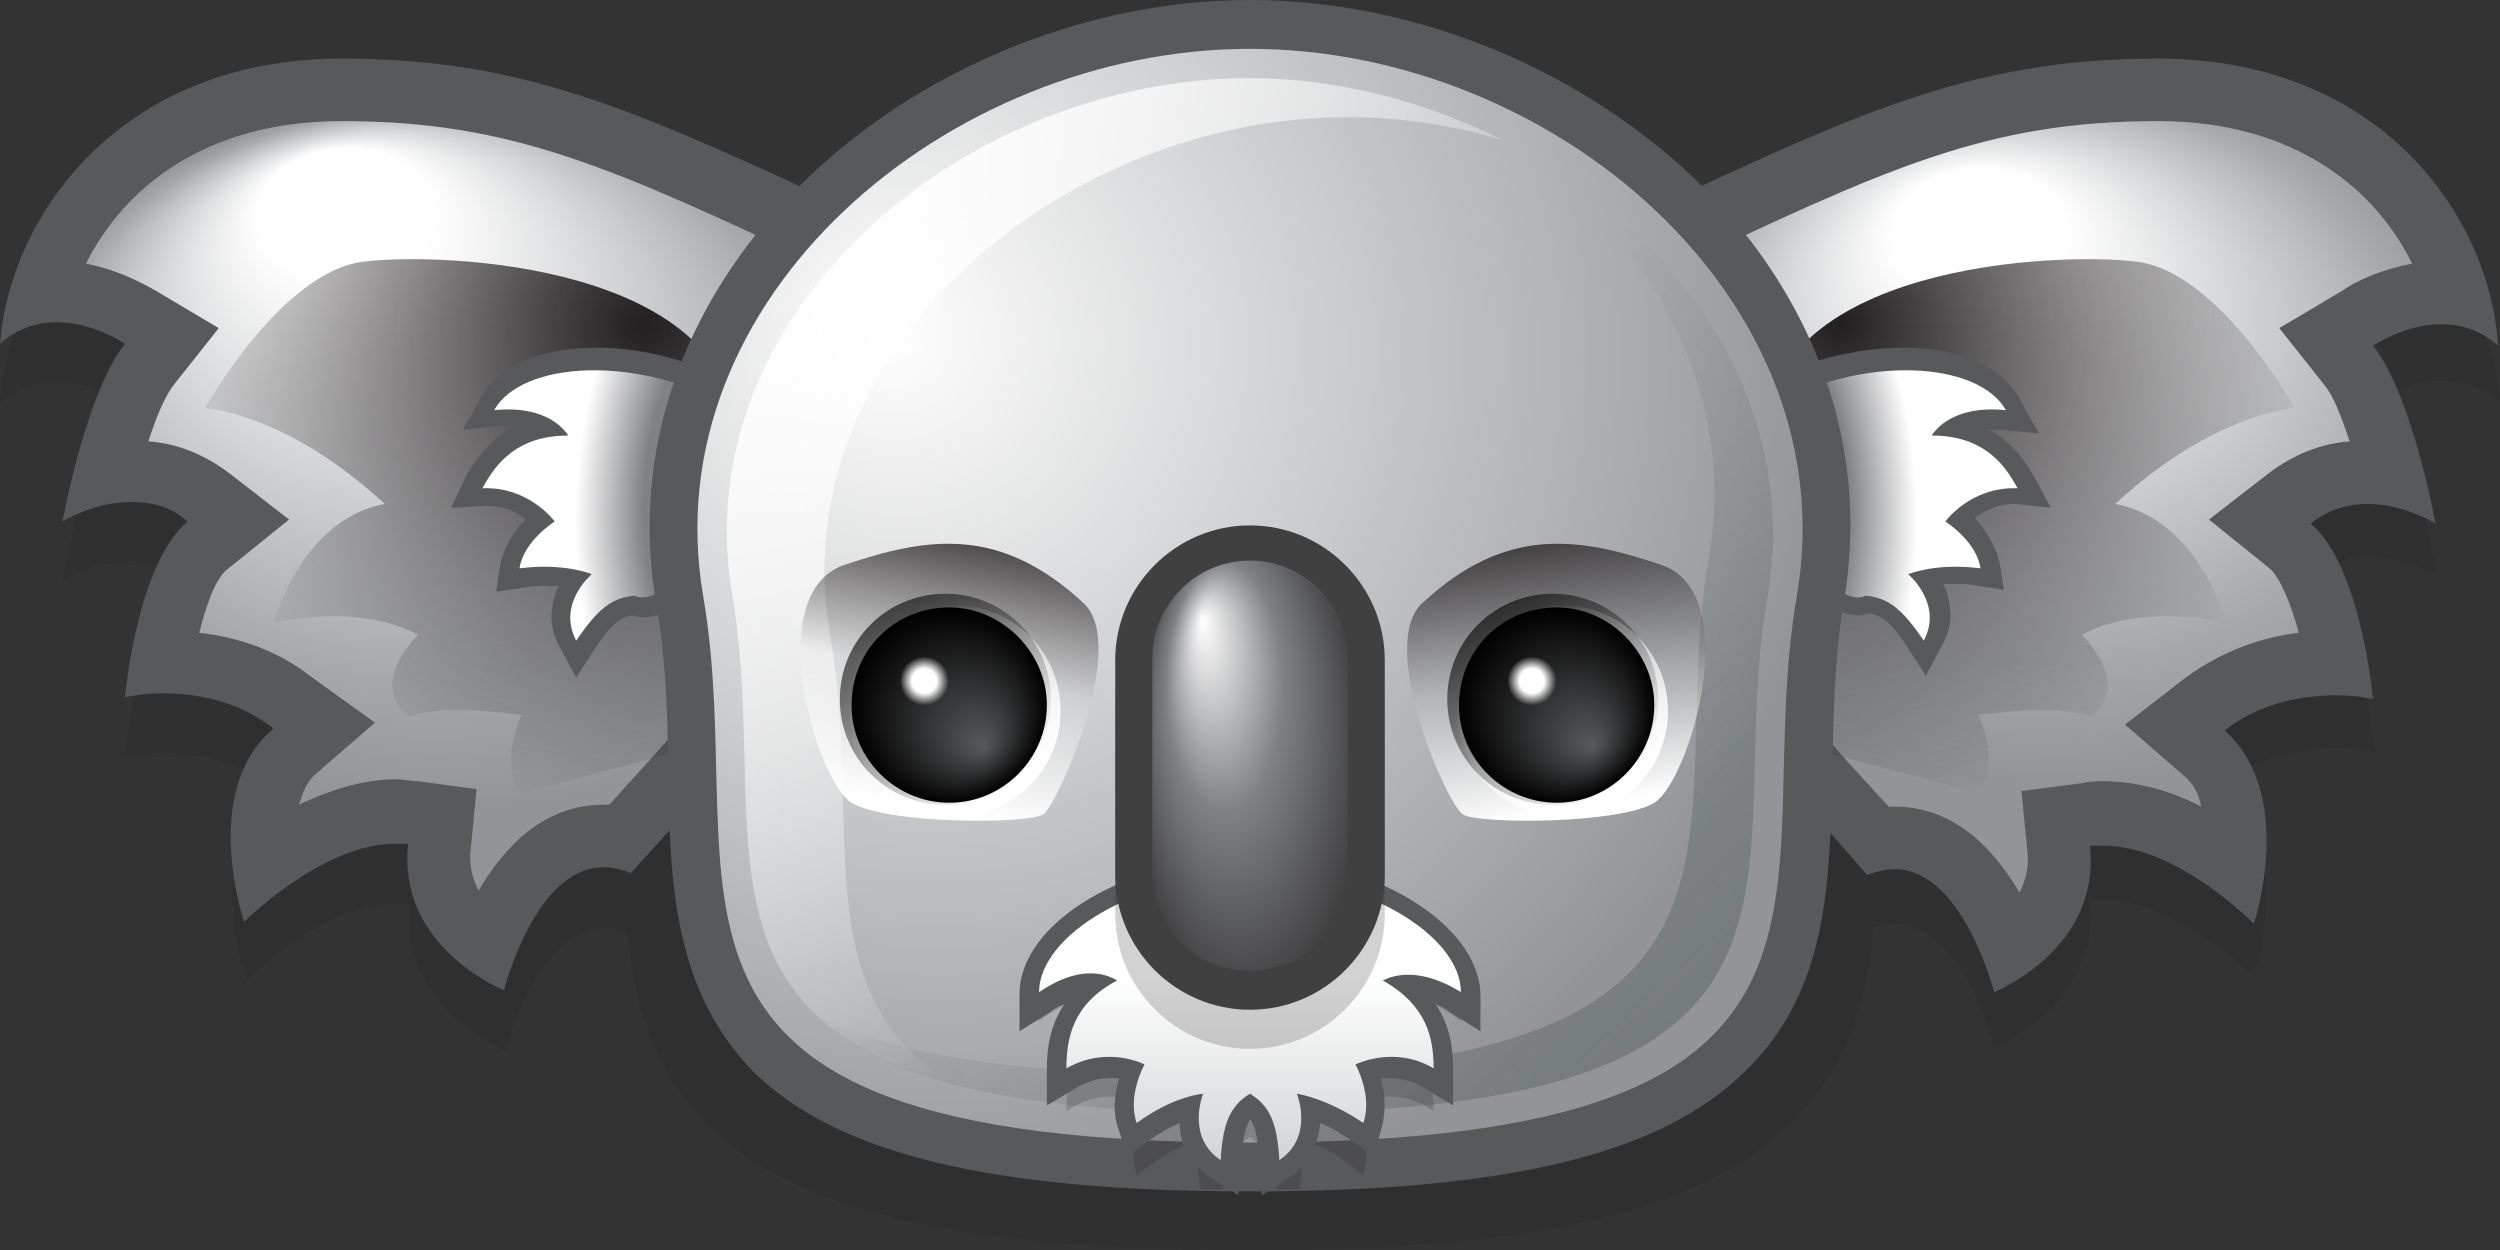 <?xml version="1.0" encoding="utf-8"?>
<!-- Generator: Adobe Illustrator 23.0.3, SVG Export Plug-In . SVG Version: 6.00 Build 0)  -->
<svg version="1.1" id="Layer_1" xmlns="http://www.w3.org/2000/svg" xmlns:xlink="http://www.w3.org/1999/xlink" x="0px" y="0px"
	 viewBox="0 0 128 64" style="enable-background:new 0 0 128 64;" xml:space="preserve">
<rect x="0" y="0" width="128" height="64" fill="#333333" stroke="none"/>
<style type="text/css">
	.st0{opacity:0.2;fill:#231F20;}
	.st1{fill-rule:evenodd;clip-rule:evenodd;fill:url(#SVGID_1_);}
	.st2{fill:#58595B;}
	.st3{fill-rule:evenodd;clip-rule:evenodd;fill:url(#SVGID_2_);}
	.st4{fill:url(#SVGID_3_);}
	.st5{fill-rule:evenodd;clip-rule:evenodd;fill:url(#SVGID_4_);}
	.st6{fill-rule:evenodd;clip-rule:evenodd;fill:url(#SVGID_5_);}
	.st7{fill-rule:evenodd;clip-rule:evenodd;fill:url(#SVGID_6_);}
	.st8{fill:url(#SVGID_7_);}
	.st9{fill-rule:evenodd;clip-rule:evenodd;fill:url(#SVGID_8_);}
	.st10{fill:url(#SVGID_9_);}
	.st11{fill:url(#SVGID_10_);}
	.st12{opacity:0.3;fill:url(#SVGID_11_);}
	.st13{fill-rule:evenodd;clip-rule:evenodd;fill:url(#SVGID_12_);}
	.st14{fill:#404041;}
	.st15{fill-rule:evenodd;clip-rule:evenodd;fill:url(#SVGID_13_);}
	.st16{fill-rule:evenodd;clip-rule:evenodd;fill:url(#SVGID_14_);}
	.st17{fill-rule:evenodd;clip-rule:evenodd;fill:url(#SVGID_15_);}
	.st18{fill-rule:evenodd;clip-rule:evenodd;fill:url(#SVGID_16_);}
	.st19{fill-rule:evenodd;clip-rule:evenodd;fill:url(#SVGID_17_);}
	.st20{fill-rule:evenodd;clip-rule:evenodd;fill:url(#SVGID_18_);}
	.st21{fill-rule:evenodd;clip-rule:evenodd;fill:url(#SVGID_19_);}
	.st22{fill-rule:evenodd;clip-rule:evenodd;fill:url(#SVGID_20_);}
	.st23{fill-rule:evenodd;clip-rule:evenodd;fill:url(#SVGID_21_);}
	.st24{fill-rule:evenodd;clip-rule:evenodd;fill:url(#SVGID_22_);}
	.st25{fill-rule:evenodd;clip-rule:evenodd;fill:url(#SVGID_23_);}
</style>
<g>
	<path class="st0" d="M128,20.6C127.5,14.1,121.9,6,110.5,6c-8.2,0-13.6,2-22.2,6C81.9,6.4,72.9,3,64,3s-17.9,3.4-24.3,9
		c-8.6-4-14-6-22.2-6C6.1,6,0.5,14.1,0,20.6c2.2-1.9,5-0.8,6.4,0c-2,2.5-3.2,9.1-3.2,9.1s3.7-2.2,6.4,0c-2.6,2.2-3.2,9-3.2,9
		s4.3-0.9,7.7,1.6c-3.8,3.2-1.5,9.9-1.5,9.9s4.5-4.5,8.4-3.9c-0.6,5.3,4.9,7.5,4.9,7.5s1.9-7.6,6.2-6.1c0.4,3.8,1.4,7.4,4.5,10.3
		C41.2,62.1,49.7,64,64,64s22.8-1.9,27.4-6.2c3.1-2.9,4.2-6.4,4.5-10.3c4.3-1.5,6.2,6.1,6.2,6.1s5.5-2.2,4.9-7.5
		c3.9-0.5,8.4,3.9,8.4,3.9s2.2-6.6-1.5-9.9c3.3-2.6,7.7-1.6,7.7-1.6s-0.6-6.8-3.2-9c2.8-2.2,6.4,0,6.4,0s-1.2-6.6-3.2-9.1
		C123,19.7,125.8,18.7,128,20.6z"/>
	<g>
		<g>
			<g>
				
					<radialGradient id="SVGID_1_" cx="170.64" cy="21.809" r="22.448" fx="165.825" fy="7.165" gradientTransform="matrix(1.08 2.037779e-02 -1.787553e-02 0.812 -78.497 0.63)" gradientUnits="userSpaceOnUse">
					<stop  offset="0.184" style="stop-color:#FFFFFF"/>
					<stop  offset="0.795" style="stop-color:#A6A8AB"/>
					<stop  offset="1" style="stop-color:#929497"/>
				</radialGradient>
				<path class="st1" d="M103.1,48.3c-0.9-2.3-2.7-5.6-6-5.6c-0.3,0-0.6,0-0.9,0.1l-0.2-0.3c-3.4-3.8-10.4-11.6-15.2-17l-0.6-0.7
					c-2.3-2.7-4.2-4.8-3.9-6.4c0.3-1.6,2.7-3.4,7.2-5.5l1.2-0.6c11.1-5.2,16.7-7.9,25.9-7.9c9.2,0,13.9,5.5,15.4,10.4
					c-0.3,0-0.5,0-0.8,0c-1.9,0-3.5,0.8-4.3,1.3l-1.6,0.9l1.2,1.4c0.9,1.1,1.7,3.5,2.3,5.6c-0.4-0.1-0.9-0.1-1.4-0.1
					c-1.5,0-2.8,0.4-3.9,1.3l-1.6,1.2l1.5,1.3c1.2,1,2,3.7,2.4,6c0,0-0.1,0-0.1,0c-1.8,0-4.4,0.4-6.7,2.1l-1.6,1.2l1.5,1.3
					c1.7,1.4,1.8,3.9,1.6,5.7c-1.7-1.2-4.2-2.6-6.7-2.6c-0.3,0-0.6,0-0.9,0.1l-1.5,0.2l0.2,1.5C105.7,45.8,104.3,47.4,103.1,48.3z"
					/>
				<path class="st2" d="M110.5,6.2c7.1,0,11.2,3.6,13,7.3c-1.6,0.3-2.9,0.9-3.6,1.4l-3.2,1.9l2.3,2.9c0.5,0.6,0.9,1.7,1.3,2.9
					c-1.5,0.1-2.9,0.7-4.1,1.6l-3.1,2.4l3.1,2.5c0.5,0.4,1.1,1.8,1.5,3.3c-1.8,0.2-3.9,0.9-5.8,2.3l-3.1,2.4l3,2.6
					c0.5,0.4,0.8,1,0.9,1.6c-1.5-0.8-3.3-1.3-5-1.3c-0.4,0-0.7,0-1.1,0.1l-3.1,0.4l0.3,3.1c0.1,0.8-0.1,1.5-0.4,2.1
					c-1.3-2.2-3.3-4.4-6.4-4.4c0,0,0,0,0,0c-0.1,0-0.2,0-0.3,0c-3.7-4-10.2-11.4-14.9-16.7l-0.6-0.7c-1.5-1.8-3.7-4.2-3.5-5
					c0-0.2,0.5-1.6,6.3-4.3l1.2-0.6C96.6,8.6,101.7,6.2,110.5,6.2 M110.5,3c-9.8,0-15.7,2.9-27.8,8.6c-12.1,5.6-8.5,9-3.2,15.1
					c5.2,6,13.1,14.6,16.1,18.1c0.5-0.2,1-0.3,1.4-0.3c3.5,0,5.1,6.3,5.1,6.3s5.5-2.2,4.9-7.5c0.2,0,0.4,0,0.7,0c3.8,0,7.7,4,7.7,4
					s2.2-6.6-1.5-9.9c1.9-1.5,4.2-1.8,5.7-1.8c1.2,0,1.9,0.2,1.9,0.2s-0.6-6.8-3.2-9c0.9-0.7,1.9-1,2.9-1c1.9,0,3.5,1,3.5,1
					s-1.2-6.6-3.2-9.1c0.8-0.5,2.1-1.1,3.5-1.1c1,0,2,0.3,2.9,1.1C127.5,11.1,121.9,3,110.5,3L110.5,3z"/>
			</g>
			<g>
				
					<radialGradient id="SVGID_2_" cx="160.167" cy="16.644" r="23.29" gradientTransform="matrix(1.081 0 0 1.08 -78.925 -1.339)" gradientUnits="userSpaceOnUse">
					<stop  offset="0" style="stop-color:#231F20"/>
					<stop  offset="1" style="stop-color:#231F20;stop-opacity:0"/>
				</radialGradient>
				<path class="st3" d="M90.2,22.9c-0.1-9.5,15.4-10,19.2-9.5c4.2,0.5,8.1,7.5,8.1,7.5s-4.1,0.2-9.2,4.9c4.3,0.8,5.7,6.1,5.7,6.1
					s-4.2-1.1-7.4,0.6c2.7,2.9,0.4,4.2,0.4,4.2s-1-0.7-5.7-0.1c1.2,2.8,0,4,0,4l-10.2-2.7c0,0-9.6-9.6-14.3-14.4
					C76.8,23.4,90.3,29.9,90.2,22.9z"/>
			</g>
			<g>
				<g>
					
						<radialGradient id="SVGID_3_" cx="1612.791" cy="25.389" r="6.007" gradientTransform="matrix(-1 0 0 1 1708.955 0)" gradientUnits="userSpaceOnUse">
						<stop  offset="0.184" style="stop-color:#FFFFFF"/>
						<stop  offset="0.795" style="stop-color:#A6A8AB"/>
						<stop  offset="1" style="stop-color:#929497"/>
					</radialGradient>
					<path class="st4" d="M98.2,31.3c-0.7-0.8-1.4-1.3-2.3-1.4l-0.4-0.1c0,0-0.3,0.1-0.3,0.1c-1.3,0-4.2-3.6-4.9-6.6
						c-0.2-0.6-0.3-1.8,0.3-2.1c2.2-1.2,4.7-1.9,6.9-1.9c1.6,0,2.9,0.3,3.8,0.9l-5.4,0.3l5.1,2.7c0.5,0.3,0.9,0.7,1.3,1.1
						c-0.8,0.1-1.5,0.4-2.1,0.9l-1.5,1.1l1.3,1.3c0.2,0.2,0.4,0.4,0.6,0.7c-0.2,0-0.3,0-0.5,0c-0.3,0-0.5,0-0.7,0L97,28.6l1,2.1
						C98.1,30.9,98.2,31.1,98.2,31.3z"/>
					<path class="st2" d="M94.2,21.5l4.9,2.6l-2.9,2.1L97,27l-2.4,0.2l0.5,1c-1-0.8-2.8-3.2-3.3-5.2c-0.1-0.2-0.1-0.4-0.1-0.5
						C92.5,22.1,93.3,21.7,94.2,21.5 M97.5,17.8L97.5,17.8c-2.5,0-5.3,0.7-7.7,2c-0.7,0.4-1.7,1.4-1.1,3.9c0.8,3.1,4,7.8,6.4,7.8
						c0.2,0,0.4,0,0.6-0.1c0.6,0.1,1.1,0.4,2,1.8l0.9,1.4l0.8-1.5c0.7-1.2,0.5-2.3,0.1-3.2c0.2,0,0.4,0,0.6,0c0.4,0,0.8,0,1.2,0.1
						l1.3,0.2l-0.2-1.3c-0.2-1-0.8-1.8-1.3-2.4c0.5-0.3,1.1-0.7,2-0.7l0.1,0L105,26l-0.8-1.5c-0.5-0.9-1.2-1.9-2.4-2.5
						c0.1,0,0.2,0,0.2,0c0.2,0,0.4,0,0.5,0l1.9,0.2l-0.9-1.6C102.6,18.8,100.4,17.8,97.5,17.8L97.5,17.8z"/>
				</g>
				
					<radialGradient id="SVGID_4_" cx="1620.17" cy="24.915" r="9.743" gradientTransform="matrix(-0.996 9.223373e-02 0.16 1.731 1698.053 -167.657)" gradientUnits="userSpaceOnUse">
					<stop  offset="0.644" style="stop-color:#808184"/>
					<stop  offset="1" style="stop-color:#FFFFFF"/>
				</radialGradient>
				<path class="st5" d="M95.5,30.5c1.2,0.1,1.9,0.7,3,2.3c1-1.9-0.8-3.4-0.8-3.4s1.4-0.6,3.7-0.3c-0.2-1.4-1.8-2.4-1.8-2.4
					s1.3-1.8,3.7-1.7c-0.7-1.3-1.8-2.7-4.4-2.7c0.6-0.9,1.9-1.5,3.8-1.3c-1.4-2.5-7.3-2.9-12.3-0.1C87.5,22.3,93.4,31.6,95.5,30.5z"
					/>
			</g>
		</g>
		<g>
			<g>
				
					<radialGradient id="SVGID_5_" cx="1942.912" cy="23.186" r="22.455" fx="1948.617" fy="4.583" gradientTransform="matrix(-1.08 2.037779e-02 1.787553e-02 0.812 2120.949 -35.225)" gradientUnits="userSpaceOnUse">
					<stop  offset="0.184" style="stop-color:#FFFFFF"/>
					<stop  offset="0.795" style="stop-color:#A6A8AB"/>
					<stop  offset="1" style="stop-color:#929497"/>
				</radialGradient>
				<path class="st6" d="M24.9,48.3c-1.2-0.9-2.7-2.5-2.4-5l0.2-1.5l-1.5-0.2c-0.3,0-0.6-0.1-0.9-0.1c-2.5,0-5,1.4-6.7,2.6
					c-0.2-1.8-0.1-4.3,1.6-5.7l1.5-1.3L15.1,36c-2.3-1.7-4.9-2.1-6.7-2.1c0,0-0.1,0-0.1,0c0.4-2.3,1.2-5,2.4-6l1.5-1.3l-1.6-1.2
					c-1.1-0.9-2.4-1.3-3.9-1.3c-0.5,0-0.9,0-1.4,0.1c0.5-2,1.3-4.5,2.3-5.6l1.2-1.4l-1.6-0.9c-0.8-0.5-2.4-1.3-4.3-1.3
					c-0.3,0-0.5,0-0.8,0C3.6,10.1,8.3,4.6,17.5,4.6c9.2,0,14.7,2.6,25.9,7.9l1.2,0.6c4.4,2.1,6.9,3.9,7.2,5.5
					c0.3,1.6-1.5,3.7-3.8,6.4l-0.6,0.7c-4.7,5.4-11.5,12.9-15.1,17l-0.3,0.3c-0.3-0.1-0.6-0.1-0.9-0.1
					C27.7,42.8,25.8,46.1,24.9,48.3z"/>
				<path class="st2" d="M17.5,6.2c8.8,0,13.9,2.4,25.2,7.7l1.2,0.6c5.8,2.7,6.3,4.2,6.3,4.3c0.2,0.8-1.9,3.3-3.5,5l-0.6,0.7
					c-4.6,5.3-11.2,12.6-14.9,16.7c-0.1,0-0.2,0-0.3,0c-3.1,0-5.1,2.2-6.4,4.4c-0.3-0.6-0.5-1.3-0.4-2.1l0.3-3.1L21.4,40
					c-0.4,0-0.7-0.1-1.1-0.1c-1.8,0-3.5,0.6-5,1.3c0.2-0.6,0.4-1.2,0.9-1.6l3-2.6L16,34.7c-1.9-1.5-4-2.1-5.8-2.3
					c0.4-1.6,0.9-2.9,1.5-3.3l3.1-2.5l-3.1-2.4c-1.2-0.9-2.6-1.5-4.1-1.6c0.4-1.3,0.9-2.4,1.3-2.9l2.3-2.9l-3.2-1.9
					c-0.7-0.4-2-1.1-3.6-1.4C6.3,9.7,10.4,6.2,17.5,6.2 M17.5,3C6.1,3,0.5,11.1,0,17.6c0.9-0.8,1.9-1.1,2.9-1.1
					c1.4,0,2.7,0.6,3.5,1.1c-2,2.5-3.2,9.1-3.2,9.1s1.6-1,3.5-1c1,0,2,0.2,2.9,1c-2.6,2.2-3.2,9-3.2,9s0.8-0.2,1.9-0.2
					c1.6,0,3.8,0.3,5.7,1.8c-3.8,3.2-1.5,9.9-1.5,9.9s4-4,7.7-4c0.2,0,0.4,0,0.7,0c-0.6,5.3,4.9,7.5,4.9,7.5s1.6-6.3,5.1-6.3
					c0.4,0,0.9,0.1,1.4,0.3c3.1-3.4,10.9-12.1,16.1-18.1c5.2-6,8.9-9.4-3.2-15.1C33.1,5.9,27.3,3,17.5,3L17.5,3z"/>
			</g>
			<g>
				
					<radialGradient id="SVGID_6_" cx="1932.322" cy="16.644" r="23.29" gradientTransform="matrix(-1.081 0 0 1.08 2121.799 -1.339)" gradientUnits="userSpaceOnUse">
					<stop  offset="0" style="stop-color:#231F20"/>
					<stop  offset="1" style="stop-color:#231F20;stop-opacity:0"/>
				</radialGradient>
				<path class="st7" d="M37.8,22.9c0.1-9.5-15.4-10-19.2-9.5c-4.2,0.5-8.1,7.5-8.1,7.5s4.1,0.2,9.2,4.9c-4.3,0.8-5.7,6.1-5.7,6.1
					s4.2-1.1,7.4,0.6c-2.7,2.9-0.4,4.2-0.4,4.2s1-0.7,5.7-0.1c-1.2,2.8,0,4,0,4l10.2-2.7c0,0,9.6-9.6,14.3-14.4
					C51.2,23.4,37.7,29.9,37.8,22.9z"/>
			</g>
			<g>
				<g>
					<radialGradient id="SVGID_7_" cx="31.875" cy="25.389" r="6.007" gradientUnits="userSpaceOnUse">
						<stop  offset="0.184" style="stop-color:#FFFFFF"/>
						<stop  offset="0.795" style="stop-color:#A6A8AB"/>
						<stop  offset="1" style="stop-color:#929497"/>
					</radialGradient>
					<path class="st8" d="M29.8,31.3c0-0.2,0.1-0.4,0.2-0.6l1-2.1l-2.3-0.2c-0.2,0-0.5,0-0.7,0c-0.1,0-0.3,0-0.5,0
						c0.2-0.3,0.4-0.5,0.6-0.7l1.3-1.3l-1.5-1.1c-0.6-0.5-1.3-0.8-2.1-0.9c0.3-0.4,0.7-0.8,1.3-1.1l5.1-2.7l-5.4-0.3
						c0.9-0.6,2.2-0.9,3.8-0.9c2.3,0,4.8,0.7,6.9,1.9c0.6,0.3,0.4,1.5,0.3,2.1c-0.8,3-3.6,6.6-4.9,6.6l-0.3-0.1l-0.4,0
						C31.2,30,30.5,30.5,29.8,31.3z"/>
					<path class="st2" d="M33.9,21.5c0.8,0.2,1.7,0.6,2.5,1c0,0.1,0,0.3-0.1,0.5c-0.5,2-2.3,4.5-3.3,5.2l0.5-1L31,27l0.8-0.8
						L29,24.1L33.9,21.5 M30.6,17.8L30.6,17.8c-2.9,0-5.1,0.9-6,2.6l-0.9,1.6l1.9-0.2c0.2,0,0.4,0,0.5,0c0.1,0,0.2,0,0.2,0
						c-1.2,0.7-1.9,1.7-2.4,2.5L23.1,26l1.7-0.1l0.1,0c0.9,0,1.6,0.3,2,0.7c-0.5,0.5-1.1,1.3-1.3,2.4l-0.2,1.3l1.3-0.2
						C27.2,30,27.6,30,28,30c0.2,0,0.4,0,0.6,0c-0.4,0.9-0.6,2,0.1,3.2l0.8,1.5l0.9-1.4c0.9-1.4,1.4-1.7,2-1.8
						c0.2,0.1,0.4,0.1,0.6,0.1c2.4,0,5.6-4.7,6.4-7.8c0.6-2.5-0.4-3.5-1.1-3.9C35.8,18.6,33.1,17.8,30.6,17.8L30.6,17.8z"/>
				</g>
				
					<radialGradient id="SVGID_8_" cx="39.254" cy="24.915" r="9.743" gradientTransform="matrix(0.996 9.223373e-02 -0.16 1.731 4.163 -21.843)" gradientUnits="userSpaceOnUse">
					<stop  offset="0.644" style="stop-color:#808184"/>
					<stop  offset="1" style="stop-color:#FFFFFF"/>
				</radialGradient>
				<path class="st9" d="M32.5,30.5c-1.2,0.1-1.9,0.7-3,2.3c-1-1.9,0.8-3.4,0.8-3.4s-1.4-0.6-3.7-0.3c0.2-1.4,1.8-2.4,1.8-2.4
					s-1.3-1.8-3.7-1.7c0.7-1.3,1.8-2.7,4.4-2.7c-0.6-0.9-1.9-1.5-3.8-1.3c1.4-2.5,7.3-2.9,12.3-0.1C40.6,22.3,34.6,31.6,32.5,30.5z"
					/>
			</g>
		</g>
	</g>
	<g>
		<g>
			<path class="st2" d="M64,0c-9.4,0-18.9,4.4-24.8,11.4c-4.8,5.7-6.8,12.6-5.6,19.5c0.5,2.9,0.6,5.8,0.6,8.6
				c0.1,5.8,0.3,11.2,4.4,15.4C42.9,59.1,50.8,61,64,61s21.1-1.9,25.4-6.2c4.2-4.1,4.3-9.6,4.4-15.4c0.1-2.8,0.1-5.6,0.6-8.6
				c1.2-6.9-0.8-13.8-5.6-19.5C82.9,4.4,73.4,0,64,0L64,0z"/>
			
				<radialGradient id="SVGID_9_" cx="49.346" cy="18.798" r="44.807" fx="45.383" fy="17.064" gradientTransform="matrix(1 0 0 1 6.052804e-02 0)" gradientUnits="userSpaceOnUse">
				<stop  offset="0" style="stop-color:#FFFFFF"/>
				<stop  offset="1" style="stop-color:#929497"/>
			</radialGradient>
			<path class="st10" d="M64,58.5c33.8,0,25.4-12.9,28-28c2.6-15.2-12.5-28-28-28s-30.6,12.8-28,28C38.6,45.6,30.2,58.5,64,58.5z"/>
			<linearGradient id="SVGID_10_" gradientUnits="userSpaceOnUse" x1="38.887" y1="11.531" x2="66.137" y2="35.531">
				<stop  offset="0" style="stop-color:#FFFFFF"/>
				<stop  offset="1" style="stop-color:#FFFFFF;stop-opacity:0"/>
			</linearGradient>
			<path class="st11" d="M42.5,32.5C40,18.1,54.3,6,69,6c2.7,0,5.4,0.4,8,1.2C73,5.2,68.5,4,64,4C49.3,4,35,16.1,37.5,30.5
				c1.9,11.3-2.6,21.3,11.3,25C41.1,50.9,44.2,42.2,42.5,32.5z"/>
			<linearGradient id="SVGID_11_" gradientUnits="userSpaceOnUse" x1="83.842" y1="54.794" x2="61.905" y2="30.981">
				<stop  offset="0" style="stop-color:#344041"/>
				<stop  offset="1" style="stop-color:#344041;stop-opacity:0"/>
			</linearGradient>
			<path class="st12" d="M78.4,7.9c6.4,4.9,10.5,12.4,9.1,20.6C85,42.8,93,55,61,55c-9.4,0-15.3-1.1-19.1-2.9
				C45.2,55.2,51.6,57,64,57c32,0,24-12.2,26.5-26.5C92.1,21.1,86.6,12.7,78.4,7.9z"/>
			<path class="st0" d="M66.4,58.3c0,0,1.5,0.2,3.4,1.9c0.5-1.7-0.4-3.6-0.4-3.6s2-1.2,4,0.3c0-1.8-0.3-3.9-2.6-5.4
				c1-0.6,2.4-0.5,4,0.8c0-3.5-5-7.3-10.8-7.3s-10.8,3.8-10.8,7.3c1.6-1.3,3-1.4,4-0.8c-2.3,1.5-2.6,3.6-2.6,5.4
				c2.1-1.5,4-0.3,4-0.3s-0.9,2-0.4,3.6c1.9-1.6,3.4-1.9,3.4-1.9s-0.5,1.3-0.1,2.6c0.4,0,0.7,0,1.1,0c0.2-1.4,0.6-2.1,1.4-2.7
				c0.8,0.6,1.2,1.4,1.4,2.7c0.4,0,0.8,0,1.1,0C66.9,59.7,66.4,58.3,66.4,58.3z"/>
		</g>
	</g>
	<g>
		<path class="st2" d="M64,43.9c-6.2,0-11.8,3.3-11.8,7v1.9l1.6-1c0.2-0.2,0.5-0.3,0.7-0.4c-0.8,1.2-0.9,2.4-0.9,3.4v1.8l1.5-0.9
			c0.5-0.3,1.1-0.5,1.7-0.5c0.2,0,0.3,0,0.5,0c-0.2,0.7-0.4,1.7,0,2.7l0.4,1.3l1.1-0.8c0.6-0.4,1.1-0.7,1.6-0.9c0,1,0.4,2,1.6,2.8
			l1.4,0.9l0.1-1.7c0.1-1.2,0.3-1.8,0.5-2.2c0.3,0.4,0.4,1,0.5,2.2l0.1,1.7l1.4-0.9c1.1-0.7,1.5-1.8,1.6-2.8c0.5,0.2,1,0.5,1.6,0.9
			l1.1,0.8l0.4-1.3c0.3-1,0.2-2,0-2.7c0.1,0,0.3,0,0.5,0c0.6,0,1.2,0.2,1.7,0.5l1.5,0.9v-1.8c0-1-0.1-2.2-0.9-3.4
			c0.2,0.1,0.5,0.2,0.7,0.4l1.6,1V51C75.8,47.3,70.2,43.9,64,43.9L64,43.9z"/>
		<linearGradient id="SVGID_12_" gradientUnits="userSpaceOnUse" x1="64" y1="59.794" x2="64" y2="50.088">
			<stop  offset="0" style="stop-color:#D0D2D3"/>
			<stop  offset="1" style="stop-color:#FFFFFF"/>
		</linearGradient>
		<path class="st13" d="M64,56c1,0.6,1.4,1.5,1.5,3.4c1.8-1.2,0.9-3.4,0.9-3.4s1.5,0.2,3.4,1.5c0.5-1.4-0.4-3-0.4-3s2-1,4,0.2
			c0-1.5-0.3-3.2-2.6-4.5c1-0.5,2.4-0.4,4,0.6c0-2.9-5-6-10.8-6s-10.8,3.1-10.8,6c1.6-1.1,3-1.2,4-0.6c-2.3,1.2-2.6,3-2.6,4.5
			c2.1-1.2,4-0.2,4-0.2s-0.9,1.6-0.4,3c1.9-1.4,3.4-1.5,3.4-1.5s-0.9,2.2,0.9,3.4C62.6,57.5,63,56.6,64,56z"/>
	</g>
	<g>
		<g>
			<path class="st0" d="M64,28.9c-3.8,0-6.9,3.1-6.9,6.9v11c0,3.8,3.1,6.9,6.9,6.9s6.9-3.1,6.9-6.9v-11C70.9,32,67.8,28.9,64,28.9
				L64,28.9z"/>
			<path class="st14" d="M64,26.9c-3.8,0-6.9,3.1-6.9,6.9v11c0,3.8,3.1,6.9,6.9,6.9s6.9-3.1,6.9-6.9v-11C70.9,30,67.8,26.9,64,26.9
				L64,26.9z"/>
			
				<radialGradient id="SVGID_13_" cx="63.791" cy="38.608" r="5.952" fx="61.476" fy="35.399" gradientTransform="matrix(1 0 0 2.145 6.052804e-02 -44.217)" gradientUnits="userSpaceOnUse">
				<stop  offset="0" style="stop-color:#FFFFFF"/>
				<stop  offset="0.5" style="stop-color:#808184"/>
				<stop  offset="1" style="stop-color:#404041"/>
			</radialGradient>
			<path class="st15" d="M64,49.7L64,49.7c-2.8,0-5-2.2-5-5v-11c0-2.7,2.2-5,5-5h0c2.7,0,5,2.2,5,5v11C69,47.5,66.8,49.7,64,49.7z"
				/>
		</g>
		<g>
			<g>
				<g>
					<g>
						
							<linearGradient id="SVGID_14_" gradientUnits="userSpaceOnUse" x1="1946.5" y1="27.561" x2="1949.026" y2="41.522" gradientTransform="matrix(-1 0 0 1 1996.133 0)">
							<stop  offset="0" style="stop-color:#231F20;stop-opacity:0.8"/>
							<stop  offset="0.5" style="stop-color:#231F20;stop-opacity:0"/>
							<stop  offset="0.5" style="stop-color:#FFFFFF;stop-opacity:0"/>
							<stop  offset="0.987" style="stop-color:#FFFFFF"/>
						</linearGradient>
						<path class="st16" d="M55.5,30.9c-4.3-4-8-3.4-12.2-2c-4.4,1.4-1.5,11.1,0.3,12.2s9,1.1,9.8,0.6
							C54.1,41.3,57.8,33.1,55.5,30.9z"/>
						
							<linearGradient id="SVGID_15_" gradientUnits="userSpaceOnUse" x1="2021.25" y1="423.932" x2="2028.864" y2="431.546" gradientTransform="matrix(-1 0 0 -1 2074.014 464.197)">
							<stop  offset="0" style="stop-color:#FFFFFF"/>
							<stop  offset="1" style="stop-color:#FFFFFF;stop-opacity:0"/>
						</linearGradient>
						<path class="st17" d="M54.3,36.4c0-3-2.4-5.4-5.4-5.4c-3,0-5.4,2.4-5.4,5.4s2.4,5.4,5.4,5.4C51.9,41.8,54.3,39.4,54.3,36.4z"
							/>
						
							<linearGradient id="SVGID_16_" gradientUnits="userSpaceOnUse" x1="2021.806" y1="424.488" x2="2029.421" y2="432.102" gradientTransform="matrix(-1 0 0 -1 2074.014 464.197)">
							<stop  offset="0" style="stop-color:#000000;stop-opacity:0"/>
							<stop  offset="1" style="stop-color:#000000;stop-opacity:0.6"/>
						</linearGradient>
						<path class="st18" d="M53.8,35.8c0-3-2.4-5.4-5.4-5.4c-3,0-5.4,2.4-5.4,5.4s2.4,5.4,5.4,5.4C51.3,41.3,53.8,38.8,53.8,35.8z"
							/>
						
							<radialGradient id="SVGID_17_" cx="49.39" cy="36.12" r="5.027" fx="51.208" fy="38.255" gradientTransform="matrix(1 0 0 1 -0.809 0)" gradientUnits="userSpaceOnUse">
							<stop  offset="0" style="stop-color:#58595B"/>
							<stop  offset="1" style="stop-color:#000000"/>
						</radialGradient>
						<path class="st19" d="M43.6,36.1c0,2.8,2.3,5,5,5c2.8,0,5-2.3,5-5s-2.3-5-5-5C45.8,31.1,43.6,33.3,43.6,36.1z"/>
						
							<radialGradient id="SVGID_18_" cx="48.133" cy="34.863" r="1.257" gradientTransform="matrix(1 0 0 1 -0.809 0)" gradientUnits="userSpaceOnUse">
							<stop  offset="0.5" style="stop-color:#FFFFFF"/>
							<stop  offset="1" style="stop-color:#FFFFFF;stop-opacity:0"/>
						</radialGradient>
						<path class="st20" d="M46.1,34.9c0,0.7,0.6,1.3,1.3,1.3c0.7,0,1.3-0.6,1.3-1.3c0-0.7-0.6-1.3-1.3-1.3
							C46.6,33.6,46.1,34.2,46.1,34.9z"/>
					</g>
				</g>
				<g>
					<linearGradient id="SVGID_19_" gradientUnits="userSpaceOnUse" x1="78.683" y1="27.561" x2="81.21" y2="41.522">
						<stop  offset="0" style="stop-color:#231F20;stop-opacity:0.8"/>
						<stop  offset="0.5" style="stop-color:#231F20;stop-opacity:0"/>
						<stop  offset="0.5" style="stop-color:#FFFFFF;stop-opacity:0"/>
						<stop  offset="0.987" style="stop-color:#FFFFFF"/>
					</linearGradient>
					<path class="st21" d="M72.8,30.9c4.3-4,8-3.4,12.2-2c4.4,1.4,1.5,11.1-0.3,12.2s-9,1.1-9.8,0.6S70.5,33.1,72.8,30.9z"/>
					<g>
						<g>
							
								<linearGradient id="SVGID_20_" gradientUnits="userSpaceOnUse" x1="1990.152" y1="423.932" x2="1997.766" y2="431.546" gradientTransform="matrix(-1 0 0 -1 2074.014 464.197)">
								<stop  offset="0" style="stop-color:#FFFFFF"/>
								<stop  offset="1" style="stop-color:#FFFFFF;stop-opacity:0"/>
							</linearGradient>
							<path class="st22" d="M85.4,36.4c0-3-2.4-5.4-5.4-5.4c-3,0-5.4,2.4-5.4,5.4s2.4,5.4,5.4,5.4C83,41.8,85.4,39.4,85.4,36.4z"/>
							
								<linearGradient id="SVGID_21_" gradientUnits="userSpaceOnUse" x1="1990.708" y1="424.488" x2="1998.322" y2="432.102" gradientTransform="matrix(-1 0 0 -1 2074.014 464.197)">
								<stop  offset="0" style="stop-color:#000000;stop-opacity:0"/>
								<stop  offset="1" style="stop-color:#000000;stop-opacity:0.6"/>
							</linearGradient>
							<path class="st23" d="M84.9,35.8c0-3-2.4-5.4-5.4-5.4c-3,0-5.4,2.4-5.4,5.4s2.4,5.4,5.4,5.4C82.4,41.3,84.9,38.8,84.9,35.8z"
								/>
							
								<radialGradient id="SVGID_22_" cx="80.496" cy="36.12" r="5.027" fx="82.387" fy="38.239" gradientTransform="matrix(1 0 0 1 -0.809 0)" gradientUnits="userSpaceOnUse">
								<stop  offset="0" style="stop-color:#58595B"/>
								<stop  offset="1" style="stop-color:#000000"/>
							</radialGradient>
							<path class="st24" d="M74.7,36.1c0,2.8,2.3,5,5,5c2.8,0,5-2.3,5-5s-2.3-5-5-5C76.9,31.1,74.7,33.3,74.7,36.1z"/>
						</g>
						
							<radialGradient id="SVGID_23_" cx="79.239" cy="34.863" r="1.257" gradientTransform="matrix(1 0 0 1 -0.809 0)" gradientUnits="userSpaceOnUse">
							<stop  offset="0.5" style="stop-color:#FFFFFF"/>
							<stop  offset="1" style="stop-color:#FFFFFF;stop-opacity:0"/>
						</radialGradient>
						<path class="st25" d="M77.2,34.9c0,0.7,0.6,1.3,1.3,1.3c0.7,0,1.3-0.6,1.3-1.3c0-0.7-0.6-1.3-1.3-1.3
							C77.8,33.6,77.2,34.2,77.2,34.9z"/>
					</g>
				</g>
			</g>
		</g>
	</g>
</g>
</svg>

